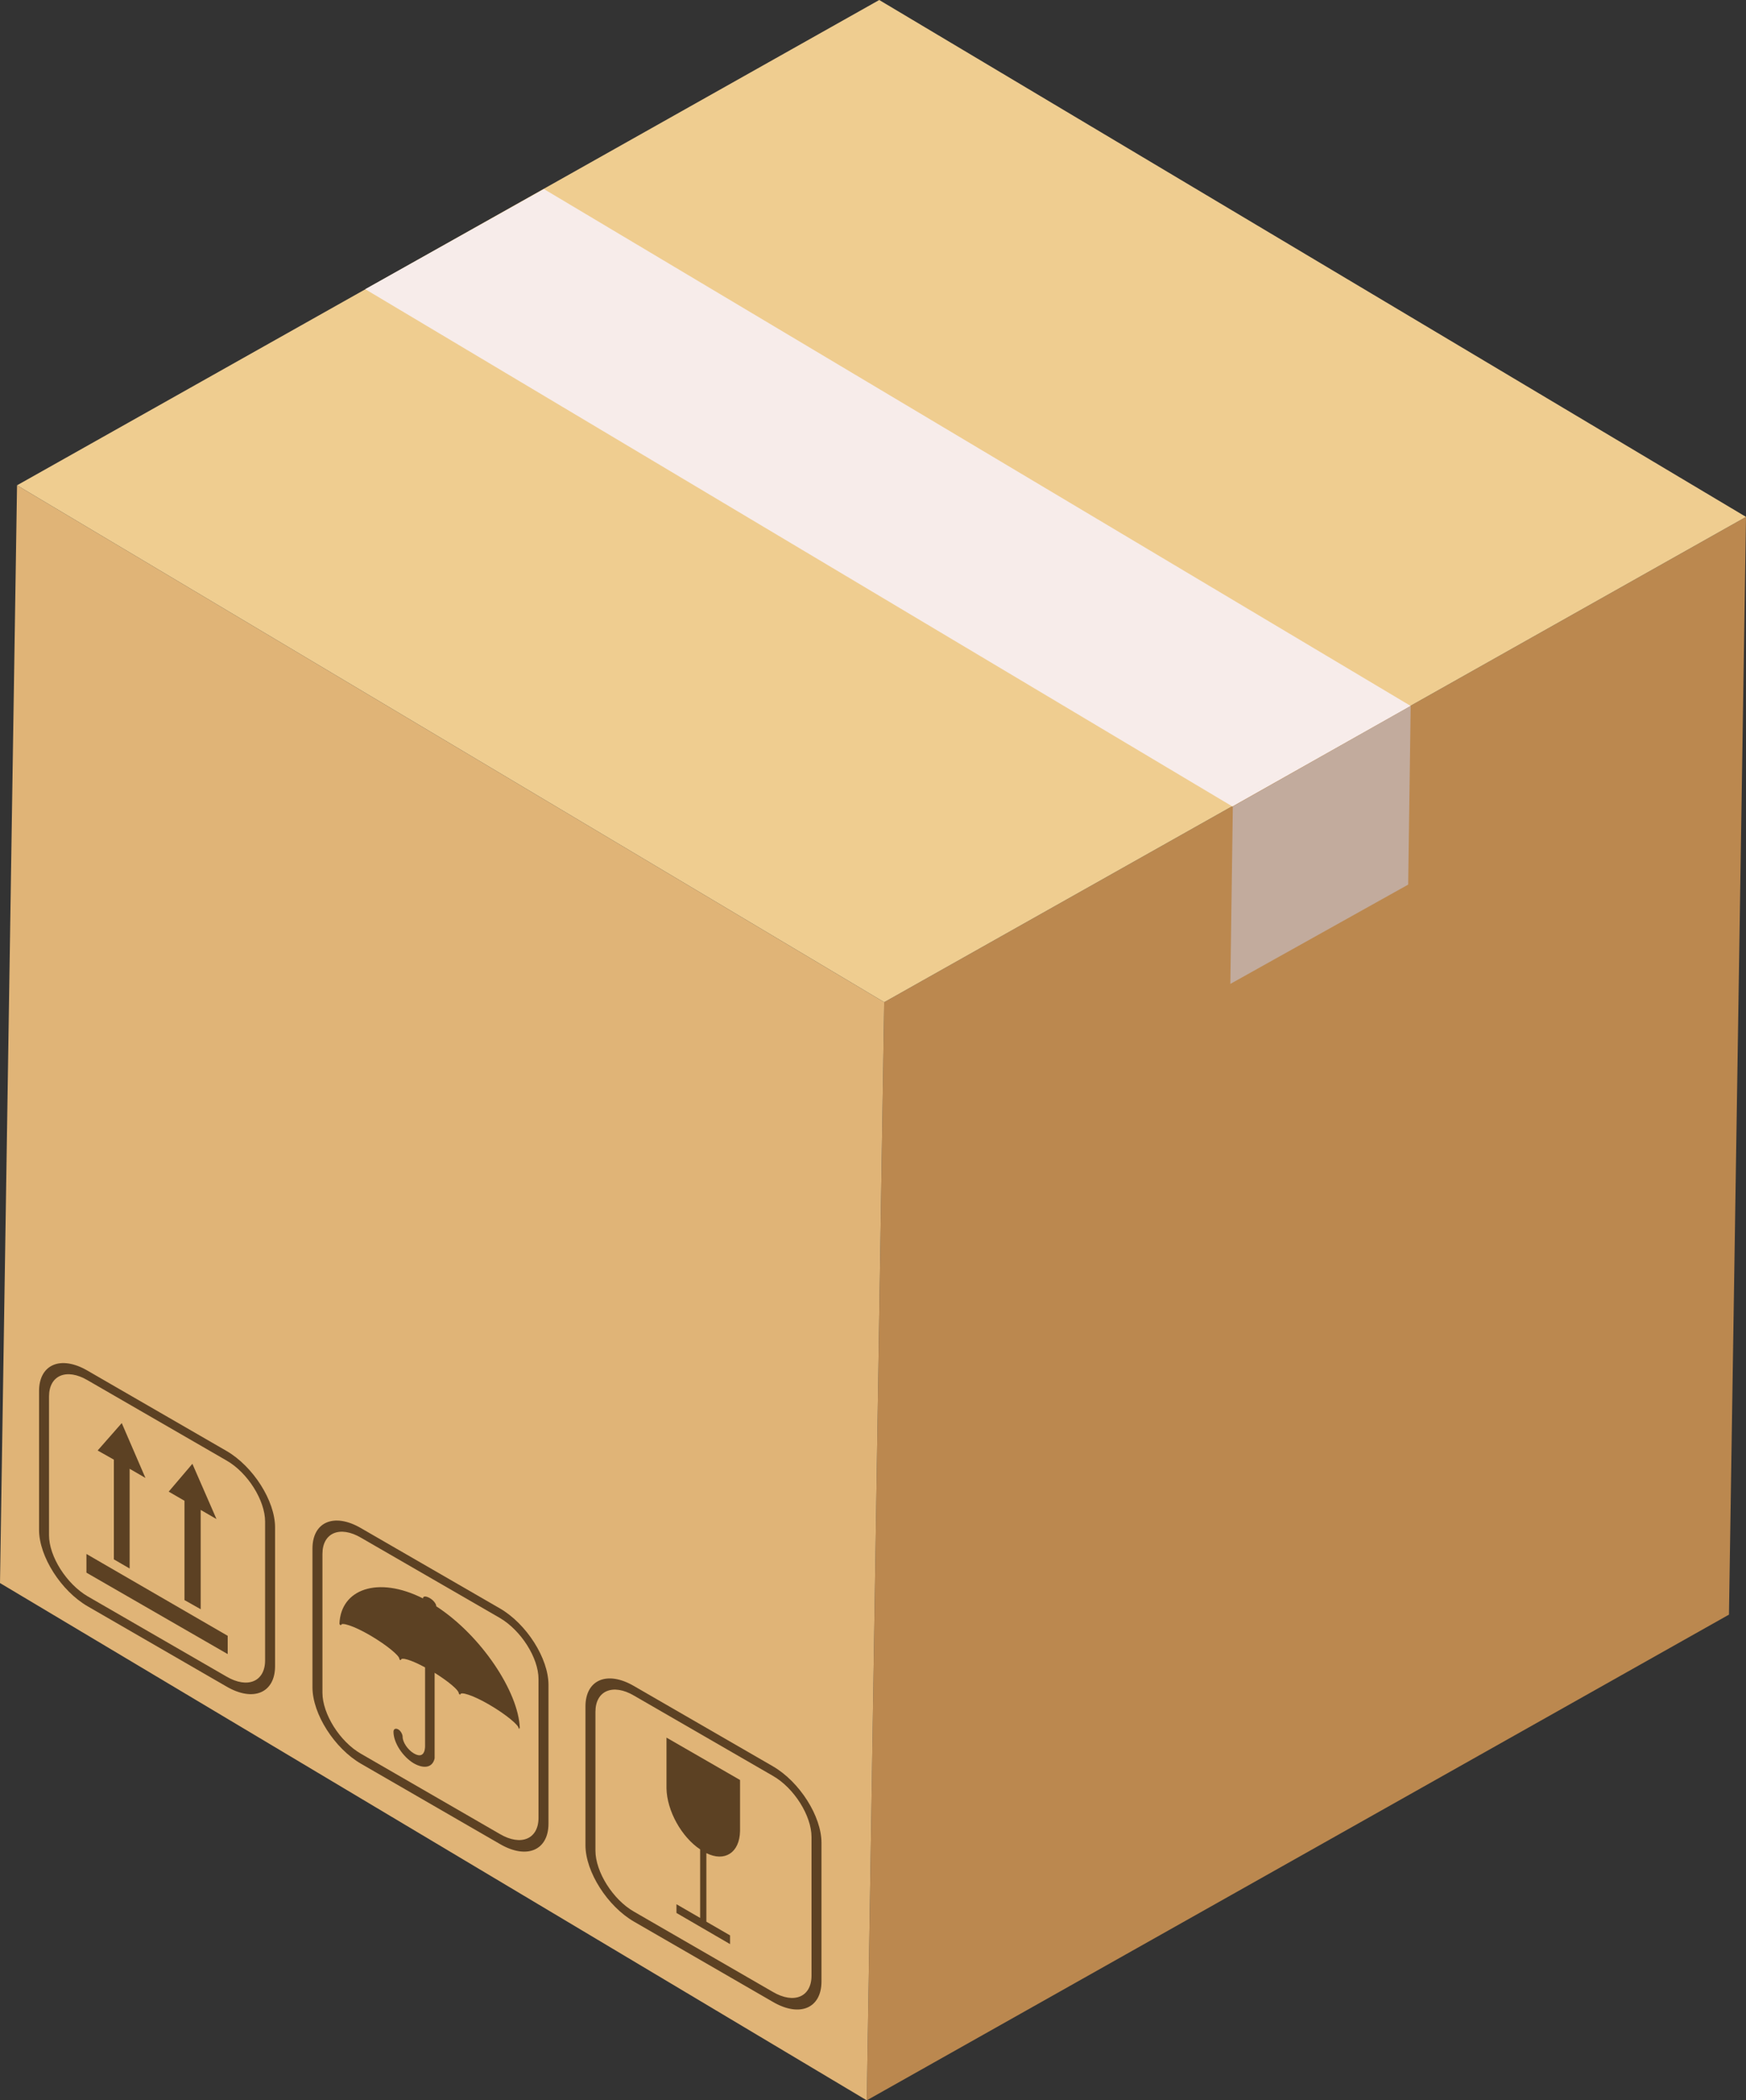 <?xml version="1.0" encoding="UTF-8"?> <svg xmlns="http://www.w3.org/2000/svg" id="Layer_1" data-name="Layer 1" viewBox="0 0 42.02 50.55"><rect x="0" y="0" width="42.02" height="50.55" fill="#333333" stroke="none"/> <defs> <style> .cls-1 { fill: #f7ecea; } .cls-2 { fill: #efcd90; } .cls-3 { fill: #c2ab9d; } .cls-4 { fill: #bb884f; } .cls-5 { fill: #e0b477; } .cls-6 { fill: #5c4123; } .cls-7 { isolation: isolate; } </style> </defs> <g class="cls-7"> <polygon class="cls-4" points="42.02 12.44 41.61 38.86 20.86 50.55 21.28 24.12 42.02 12.44"></polygon> <polygon class="cls-5" points="21.28 24.12 20.86 50.55 0 38.1 .41 11.68 21.28 24.12"></polygon> <g> <g> <polygon class="cls-6" points="2.08 37.4 2.08 37.85 5.48 39.81 5.48 39.37 2.08 37.4"></polygon> <polygon class="cls-6" points="2.74 37.53 3.12 37.75 3.12 35.35 3.5 35.57 2.93 34.25 2.35 34.91 2.74 35.13 2.74 37.53"></polygon> <polygon class="cls-6" points="4.44 38.51 4.83 38.73 4.83 36.34 5.21 36.56 4.63 35.23 4.06 35.9 4.44 36.12 4.44 38.51"></polygon> </g> <path class="cls-6" d="M5.45,40.59l-3.34-1.93c-.64-.37-1.17-1.2-1.17-1.84v-3.34c0-.64,.52-.87,1.17-.49l3.34,1.93c.64,.37,1.17,1.2,1.17,1.84v3.34c0,.64-.52,.87-1.17,.49Zm-3.34-7.37c-.51-.3-.93-.12-.93,.39v3.34c0,.51,.42,1.17,.93,1.47l3.34,1.93c.51,.3,.93,.12,.93-.39v-3.34c0-.51-.42-1.18-.93-1.47l-3.34-1.93Z"></path> </g> <g> <path class="cls-6" d="M12.5,41.62s-.02-.02-.02-.03c0-.07-.29-.32-.7-.56-.41-.24-.7-.32-.7-.25,0,0,0,.01-.02,0,0,0-.02-.02-.02-.03,0-.07-.23-.27-.58-.49v2.06c-.05,.22-.25,.26-.5,.12-.27-.16-.49-.5-.49-.76,0-.07,.05-.09,.11-.06,.06,.03,.11,.12,.11,.18,0,.13,.12,.31,.27,.4,.29,.17,.27-.19,.27-.19v-1.88c-.35-.19-.58-.25-.58-.18,0,0,0,.01-.02,0-.01,0-.02-.02-.02-.03,0-.07-.29-.32-.7-.56-.41-.24-.7-.32-.7-.25,0,0,0,.01-.02,0,0,0-.02-.02-.02-.03,.03-.83,.92-1.16,2.01-.61h0c0-.06,.07-.06,.16-.01,.09,.05,.16,.14,.16,.2h0c1.08,.7,1.98,2.06,2.01,2.93,0,0,0,.01-.02,0Z"></path> <path class="cls-6" d="M12.03,44.38l-3.34-1.93c-.64-.37-1.17-1.2-1.17-1.84v-3.34c0-.64,.52-.87,1.17-.49l3.34,1.93c.64,.37,1.17,1.2,1.17,1.84v3.34c0,.64-.52,.87-1.17,.49Zm-3.34-7.37c-.51-.3-.93-.12-.93,.39v3.34c0,.51,.42,1.18,.93,1.47l3.34,1.93c.51,.3,.93,.12,.93-.39v-3.34c0-.51-.42-1.17-.93-1.47l-3.34-1.93Z"></path> </g> <g> <path class="cls-6" d="M17.81,44.07c-.01,.52-.37,.75-.81,.53v1.65l.57,.33v.21l-1.29-.75v-.21l.57,.33v-1.65c-.45-.3-.8-.93-.81-1.47v-1.22l1.77,1.02v1.22Z"></path> <path class="cls-6" d="M18.6,48.18l-3.34-1.93c-.64-.37-1.17-1.2-1.17-1.84v-3.34c0-.64,.52-.87,1.17-.49l3.34,1.93c.64,.37,1.17,1.2,1.17,1.84v3.34c0,.64-.52,.87-1.17,.49Zm-3.34-7.37c-.51-.3-.93-.12-.93,.39v3.34c0,.51,.42,1.18,.93,1.47l3.34,1.93c.51,.3,.93,.12,.93-.39v-3.34c0-.51-.42-1.18-.93-1.47l-3.34-1.93Z"></path> </g> <polygon class="cls-2" points="42.02 12.44 21.28 24.12 .41 11.68 21.16 0 42.02 12.44"></polygon> </g> <polygon class="cls-1" points="13.09 4.55 8.79 6.96 29.66 19.41 33.95 16.99 13.09 4.55"></polygon> <polygon class="cls-3" points="29.67 19.41 33.95 16.99 33.89 21.29 29.61 23.68 29.67 19.41"></polygon> </svg> 